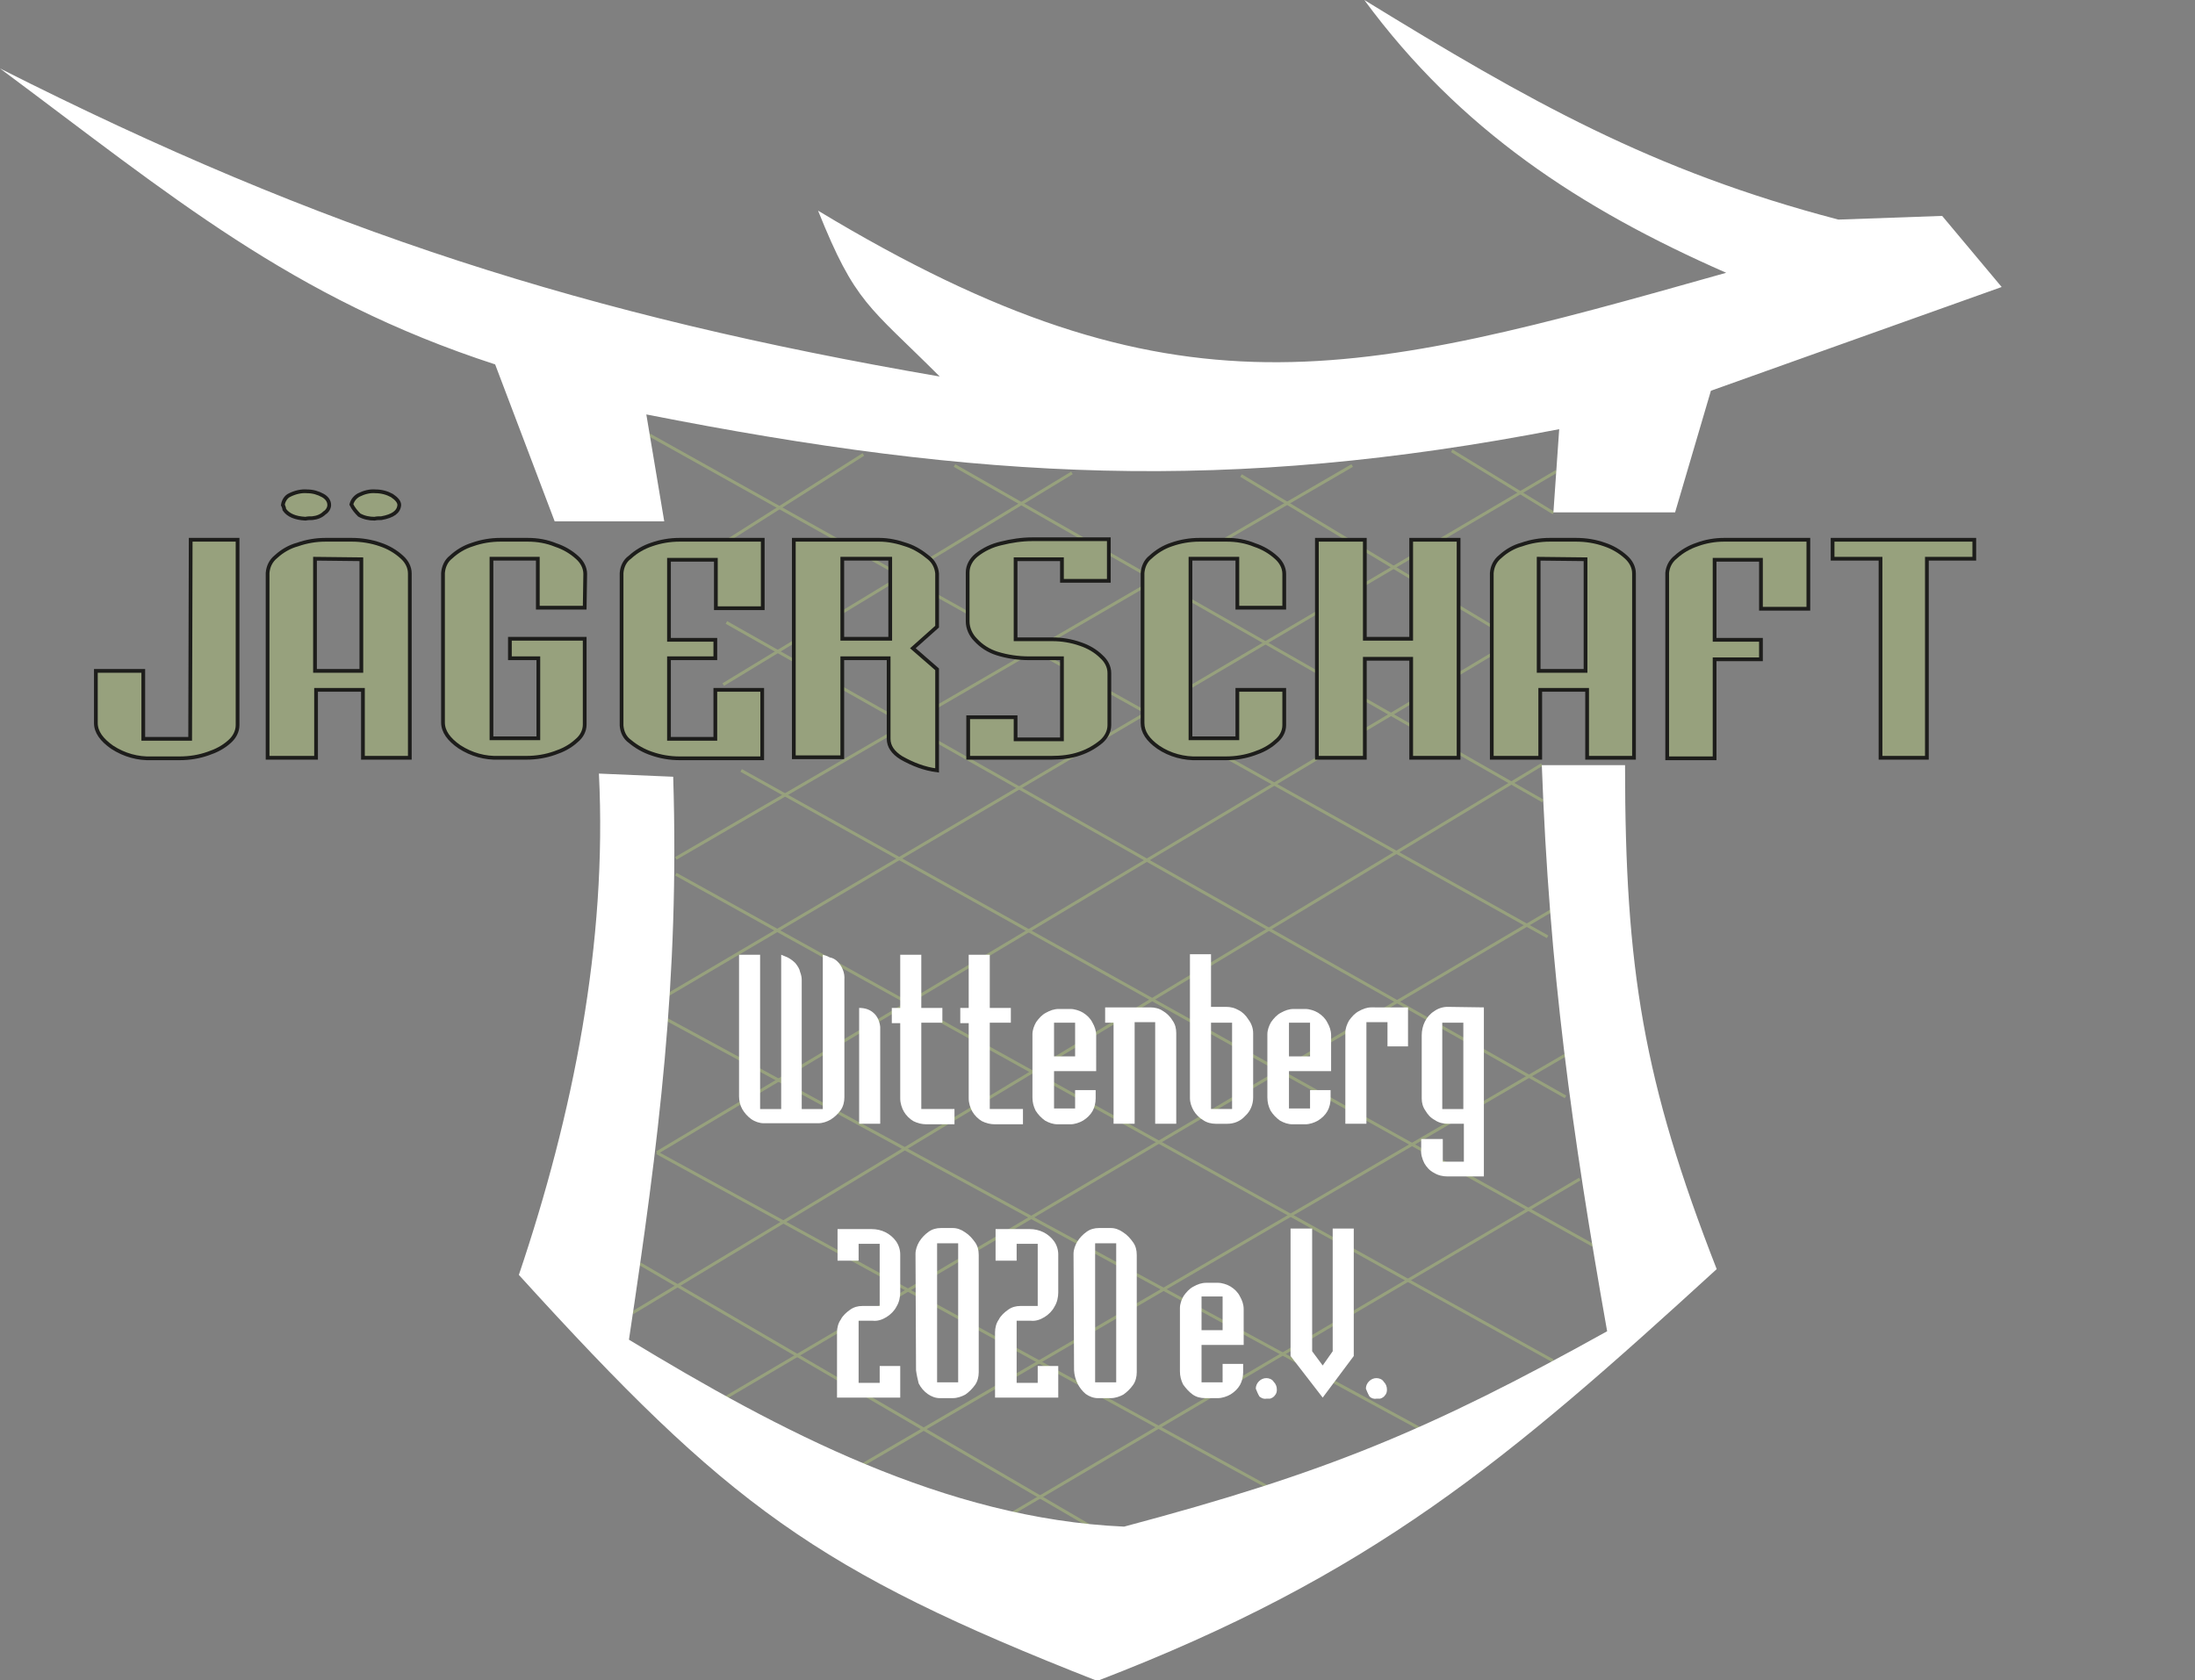 <?xml version="1.0" encoding="utf-8"?>
<!-- Generator: Adobe Illustrator 25.0.0, SVG Export Plug-In . SVG Version: 6.00 Build 0)  -->
<svg version="1.1" id="Ebene_1" xmlns="http://www.w3.org/2000/svg" xmlns:xlink="http://www.w3.org/1999/xlink" x="0px" y="0px"
	 viewBox="0 0 416.7 319.1" style="enable-background:new 0 0 416.7 319.1;" xml:space="preserve">
<rect x="0" y="0" width="416.7" height="319.1" fill="#808080" stroke="none"/>
<style type="text/css">
	.st0{fill:none;stroke:#97A17D;stroke-width:0.57;stroke-miterlimit:22.93;}
	.st1{fill:#97A17D;}
	.st2{fill:none;stroke:#1D1D1B;stroke-width:0.71;stroke-miterlimit:22.93;}
	.st3{fill-rule:evenodd;clip-rule:evenodd;fill:#FFFFFF;}
	.st4{fill:#FFFFFF;}
</style>
<line class="st0" x1="123.3" y1="82.6" x2="293.8" y2="177.9"/>
<line class="st0" x1="137.9" y1="118.2" x2="297.2" y2="208.3"/>
<line class="st0" x1="140.7" y1="146.3" x2="306.2" y2="238.6"/>
<line class="st0" x1="128.3" y1="166" x2="294.8" y2="258.4"/>
<line class="st0" x1="123.3" y1="191.8" x2="270.7" y2="271.9"/>
<line class="st0" x1="124.7" y1="218.9" x2="240.9" y2="282.5"/>
<line class="st0" x1="121.5" y1="240" x2="206.6" y2="289.6"/>
<line class="st0" x1="138.5" y1="102.4" x2="163.9" y2="86.3"/>
<line class="st0" x1="137.3" y1="130" x2="203.5" y2="89.8"/>
<line class="st0" x1="128.3" y1="163" x2="256.7" y2="88.4"/>
<line class="st0" x1="121.9" y1="191.8" x2="295.5" y2="89.5"/>
<line class="st0" x1="124.7" y1="218.9" x2="287.6" y2="121.6"/>
<line class="st0" x1="120.1" y1="249.3" x2="292.7" y2="145.2"/>
<line class="st0" x1="137.6" y1="265.5" x2="296.6" y2="171.7"/>
<line class="st0" x1="163.5" y1="278.3" x2="300" y2="198.7"/>
<line class="st0" x1="192.3" y1="287.3" x2="299.9" y2="223.9"/>
<line class="st0" x1="181.2" y1="88.4" x2="292.9" y2="152.1"/>
<line class="st0" x1="235.6" y1="90.3" x2="287.6" y2="121.6"/>
<line class="st0" x1="275.6" y1="85.6" x2="294.9" y2="97.4"/>
<path class="st1" d="M36.2,102.5h8.9v35.2c0,1.2-0.6,2.3-1.5,3.1c-1.2,1.1-2.6,1.8-4.1,2.3c-1.7,0.6-3.5,0.9-5.4,0.9h-5.3
	c-2.6,0.1-5.2-0.6-7.5-2.1c-2-1.4-3.1-2.9-3.1-4.6v-9.9h9v12.9h8.9L36.2,102.5z"/>
<path class="st1" d="M60,143.9h-9.2v-35.1c0.1-1.2,0.6-2.3,1.6-3.1c1.2-1.1,2.6-1.9,4.1-2.3c1.7-0.6,3.5-0.9,5.3-0.9h5
	c1.8,0,3.7,0.3,5.4,0.9c1.5,0.5,2.9,1.3,4.1,2.4c0.9,0.8,1.5,1.9,1.5,3.1v35h-8.9V131H60V143.9z M59.8,106.1v21.3h8.8v-21.2
	L59.8,106.1z M59.3,98.4c-0.4,0-0.9,0-1.3,0.1c-2-0.1-3.3-0.7-4-1.7c0-0.1-0.1-0.3-0.1-0.4c-0.1-0.2-0.1-0.4-0.2-0.5
	c0.1-0.8,0.6-1.6,1.3-1.9c1-0.5,2.2-0.8,3.3-0.7c1.1,0,2.1,0.3,3,0.8c0.7,0.4,1.2,1,1.2,1.8c0,0.6-0.4,1.2-0.9,1.5
	C61,98,60.2,98.3,59.3,98.4L59.3,98.4z M72.4,98.4c-0.4,0-0.9,0-1.3,0.1c-1,0-2-0.2-2.9-0.7c-0.6-0.6-1.1-1.2-1.5-2
	c0.2-0.8,0.7-1.4,1.4-1.8c1-0.5,2.1-0.8,3.2-0.7c1.1,0,2.2,0.3,3.1,0.8c0.9,0.6,1.4,1.2,1.4,1.8C75.7,97.2,74.6,98,72.4,98.4z"/>
<path class="st1" d="M111,115.4h-8.9v-9.3h-8.8v34.1h8.9V125h-5.4v-3.7H111v16.3c0,1.2-0.6,2.3-1.6,3.1c-1.2,1.1-2.6,1.8-4.1,2.3
	c-1.7,0.6-3.5,0.9-5.4,0.9h-5.2c-2.6,0.1-5.2-0.6-7.5-2.1c-2-1.4-3.1-2.9-3.1-4.6v-28.4c0.1-1.2,0.6-2.3,1.5-3
	c1.2-1.1,2.5-1.9,4.1-2.4c1.7-0.6,3.5-0.9,5.3-0.9h5.2c1.8,0,3.6,0.3,5.3,1c1.5,0.5,2.9,1.3,4.1,2.4c0.9,0.8,1.5,1.9,1.5,3.1
	L111,115.4z"/>
<path class="st1" d="M118,137.8v-29c0.1-1.2,0.6-2.3,1.6-3c1.2-1.1,2.6-1.9,4.1-2.4c1.7-0.6,3.5-0.9,5.3-0.9h15.8v13h-8.9v-9.2H127
	v15.2h8.8v3.5H127v15.3h8.8V131h8.9v13H129c-1.8,0-3.6-0.3-5.3-0.9c-1.5-0.5-2.9-1.3-4.1-2.3C118.6,140.1,118.1,139,118,137.8z"/>
<path class="st1" d="M159.9,106.1v15.2h9.1v-15.2H159.9z M171.1,143.9c-1.6-1-2.4-2.2-2.4-3.6V125h-8.8v18.8h-9.2v-41.3h16.2
	c1.8,0,3.6,0.4,5.3,1c1.5,0.5,2.9,1.4,4.1,2.4c0.9,0.7,1.5,1.8,1.6,3V119l-4.6,4.1l4.6,4v19.2C175.5,146,173.2,145.1,171.1,143.9z"
	/>
<path class="st1" d="M210.6,127.8v9.9c0,1.2-0.6,2.3-1.5,3.1c-1.2,1-2.6,1.8-4.1,2.3c-1.7,0.6-3.6,0.8-5.4,0.8h-15.8v-7.7h9v4.2h8.8
	V125h-6.3c-2,0-4.1-0.3-6-0.9c-1.6-0.5-3-1.4-4.1-2.6c-0.9-0.9-1.5-2.2-1.5-3.5v-9.3c0-1.3,0.7-2.5,1.7-3.3c1.4-1.1,2.9-1.8,4.6-2.2
	c2-0.5,4-0.8,6-0.8h14.5v7.9h-8.9v-4.1h-8.8v15.2h7c1.8,0,3.6,0.3,5.3,0.9c1.5,0.5,2.9,1.3,4,2.4C210,125.5,210.6,126.6,210.6,127.8
	z"/>
<path class="st1" d="M243.8,115.4h-8.9v-9.3H226v34.1h8.9V131h8.9v6.7c0,1.2-0.6,2.3-1.6,3.1c-1.2,1.1-2.6,1.8-4.1,2.3
	c-1.7,0.6-3.5,0.9-5.4,0.9h-5.3c-2.6,0.1-5.3-0.6-7.5-2.1c-2-1.4-3-2.9-3-4.6v-28.5c0.1-1.2,0.6-2.3,1.5-3c1.2-1.1,2.5-1.9,4-2.4
	c1.7-0.6,3.5-0.9,5.3-0.9h5.2c1.8,0,3.6,0.3,5.3,1c1.5,0.5,2.9,1.3,4.1,2.4c0.9,0.8,1.5,1.9,1.5,3.1L243.8,115.4z"/>
<polygon class="st1" points="250,143.9 250,102.5 259.1,102.5 259.1,121.3 267.9,121.3 267.9,102.5 276.9,102.5 276.9,143.9 
	267.9,143.9 267.9,125.1 259.1,125.1 259.1,143.9 "/>
<path class="st1" d="M292.4,143.9h-9.2v-35.1c0.1-1.2,0.6-2.3,1.6-3.1c1.2-1.1,2.6-1.9,4.1-2.3c1.7-0.6,3.5-0.9,5.3-0.9h5
	c1.9,0,3.7,0.3,5.4,0.9c1.5,0.5,2.9,1.3,4.1,2.4c0.9,0.8,1.5,1.9,1.5,3.1v35h-8.9V131h-8.9V143.9z M292.1,106.1v21.3h8.9v-21.2
	L292.1,106.1z"/>
<path class="st1" d="M343.3,102.5v13.1h-9v-9.3h-8.8v15.2h8.8v3.7h-8.8V144h-9v-35.2c0.1-1.2,0.7-2.3,1.6-3c1.2-1.1,2.6-1.9,4.1-2.4
	c1.6-0.6,3.4-0.9,5.1-0.9L343.3,102.5z"/>
<polygon class="st1" points="347.9,102.5 374.8,102.5 374.8,106.1 365.8,106.1 365.8,143.9 357,143.9 357,106.1 347.9,106.1 "/>
<path class="st2" d="M36.2,102.5h8.9v35.2c0,1.2-0.6,2.3-1.5,3.1c-1.2,1.1-2.6,1.8-4.1,2.3c-1.7,0.6-3.5,0.9-5.4,0.9h-5.3
	c-2.6,0.1-5.2-0.6-7.5-2.1c-2-1.4-3.1-2.9-3.1-4.6v-9.9h9v12.9h8.9L36.2,102.5z"/>
<path class="st2" d="M60,143.9h-9.2v-35.1c0.1-1.2,0.6-2.3,1.6-3.1c1.2-1.1,2.6-1.9,4.1-2.3c1.7-0.6,3.5-0.9,5.3-0.9h5
	c1.8,0,3.7,0.3,5.4,0.9c1.5,0.5,2.9,1.3,4.1,2.4c0.9,0.8,1.5,1.9,1.5,3.1v35h-8.9V131H60V143.9z M59.8,106.1v21.3h8.8v-21.2
	L59.8,106.1z M59.3,98.4c-0.4,0-0.9,0-1.3,0.1c-2-0.1-3.3-0.7-4-1.7c0-0.1-0.1-0.3-0.1-0.4c-0.1-0.2-0.1-0.4-0.2-0.5
	c0.1-0.8,0.6-1.6,1.3-1.9c1-0.5,2.2-0.8,3.3-0.7c1.1,0,2.1,0.3,3,0.8c0.7,0.4,1.2,1,1.2,1.8c0,0.6-0.4,1.2-0.9,1.5
	C61,98,60.2,98.3,59.3,98.4L59.3,98.4z M72.4,98.4c-0.4,0-0.9,0-1.3,0.1c-1,0-2-0.2-2.9-0.7c-0.6-0.6-1.1-1.2-1.5-2
	c0.2-0.8,0.7-1.4,1.4-1.8c1-0.5,2.1-0.8,3.2-0.7c1.1,0,2.2,0.3,3.1,0.8c0.9,0.6,1.4,1.2,1.4,1.8C75.7,97.2,74.6,98,72.4,98.4z"/>
<path class="st2" d="M111,115.4h-8.9v-9.3h-8.8v34.1h8.9V125h-5.4v-3.7H111v16.3c0,1.2-0.6,2.3-1.6,3.1c-1.2,1.1-2.6,1.8-4.1,2.3
	c-1.7,0.6-3.5,0.9-5.4,0.9h-5.2c-2.6,0.1-5.2-0.6-7.5-2.1c-2-1.4-3.1-2.9-3.1-4.6v-28.4c0.1-1.2,0.6-2.3,1.5-3
	c1.2-1.1,2.5-1.9,4.1-2.4c1.7-0.6,3.5-0.9,5.3-0.9h5.2c1.8,0,3.6,0.3,5.3,1c1.5,0.5,2.9,1.3,4.1,2.4c0.9,0.8,1.5,1.9,1.5,3.1
	L111,115.4z"/>
<path class="st2" d="M118,137.8v-29c0.1-1.2,0.6-2.3,1.6-3c1.2-1.1,2.6-1.9,4.1-2.4c1.7-0.6,3.5-0.9,5.3-0.9h15.8v13h-8.9v-9.2H127
	v15.2h8.8v3.5H127v15.3h8.8V131h8.9v13H129c-1.8,0-3.6-0.3-5.3-0.9c-1.5-0.5-2.9-1.3-4.1-2.3C118.6,140.1,118.1,139,118,137.8z"/>
<path class="st2" d="M159.9,106.1v15.2h9.1v-15.2H159.9z M171.1,143.9c-1.6-1-2.4-2.2-2.4-3.6V125h-8.8v18.8h-9.2v-41.3h16.2
	c1.8,0,3.6,0.4,5.3,1c1.5,0.5,2.9,1.4,4.1,2.4c0.9,0.7,1.5,1.8,1.6,3V119l-4.6,4.1l4.6,4v19.2C175.5,146,173.2,145.1,171.1,143.9z"
	/>
<path class="st2" d="M210.6,127.8v9.9c0,1.2-0.6,2.3-1.5,3.1c-1.2,1-2.6,1.8-4.1,2.3c-1.7,0.6-3.6,0.8-5.4,0.8h-15.8v-7.7h9v4.2h8.8
	V125h-6.3c-2,0-4.1-0.3-6-0.9c-1.6-0.5-3-1.4-4.1-2.6c-0.9-0.9-1.5-2.2-1.5-3.5v-9.3c0-1.3,0.7-2.5,1.7-3.3c1.4-1.1,2.9-1.8,4.6-2.2
	c2-0.5,4-0.8,6-0.8h14.5v7.9h-8.9v-4.1h-8.8v15.2h7c1.8,0,3.6,0.3,5.3,0.9c1.5,0.5,2.9,1.3,4,2.4C210,125.5,210.6,126.6,210.6,127.8
	z"/>
<path class="st2" d="M243.8,115.4h-8.9v-9.3H226v34.1h8.9V131h8.9v6.7c0,1.2-0.6,2.3-1.6,3.1c-1.2,1.1-2.6,1.8-4.1,2.3
	c-1.7,0.6-3.5,0.9-5.4,0.9h-5.3c-2.6,0.1-5.3-0.6-7.5-2.1c-2-1.4-3-2.9-3-4.6v-28.5c0.1-1.2,0.6-2.3,1.5-3c1.2-1.1,2.5-1.9,4-2.4
	c1.7-0.6,3.5-0.9,5.3-0.9h5.2c1.8,0,3.6,0.3,5.3,1c1.5,0.5,2.9,1.3,4.1,2.4c0.9,0.8,1.5,1.9,1.5,3.1L243.8,115.4z"/>
<polygon class="st2" points="250,143.9 250,102.5 259.1,102.5 259.1,121.3 267.9,121.3 267.9,102.5 276.9,102.5 276.9,143.9 
	267.9,143.9 267.9,125.1 259.1,125.1 259.1,143.9 "/>
<path class="st2" d="M292.4,143.9h-9.2v-35.1c0.1-1.2,0.6-2.3,1.6-3.1c1.2-1.1,2.6-1.9,4.1-2.3c1.7-0.6,3.5-0.9,5.3-0.9h5
	c1.9,0,3.7,0.3,5.4,0.9c1.5,0.5,2.9,1.3,4.1,2.4c0.9,0.8,1.5,1.9,1.5,3.1v35h-8.9V131h-8.9V143.9z M292.1,106.1v21.3h8.9v-21.2
	L292.1,106.1z"/>
<path class="st2" d="M343.3,102.5v13.1h-9v-9.3h-8.8v15.2h8.8v3.7h-8.8V144h-9v-35.2c0.1-1.2,0.7-2.3,1.6-3c1.2-1.1,2.6-1.9,4.1-2.4
	c1.6-0.6,3.4-0.9,5.1-0.9L343.3,102.5z"/>
<polygon class="st2" points="347.9,102.5 374.8,102.5 374.8,106.1 365.8,106.1 365.8,143.9 357,143.9 357,106.1 347.9,106.1 "/>
<g>
	<path class="st3" d="M0,13c32.4,24.1,55.3,43.6,94,56.2l11.3,29.8h20.8l-3.4-20.3c63.4,12.5,110.4,15,173.3,2.8l-1.1,15.8H318
		l6.8-23.1l55.2-19.7l-11.3-13.5L349,41.7c-35.5-9.3-58.7-22.5-90-41.7c18.1,24.6,40.9,39.6,68.7,51.8C256.9,71.8,223.2,81,155.3,40
		c7.1,17.7,9.6,18,23.1,31.5C111.6,60,61.3,44,0,13z"/>
	<path class="st3" d="M113.7,146.9l14.1,0.6c1.2,38.4-2.7,69-8.4,106.9c28.5,17.3,60.1,34,94,35.5c38.3-10.2,57.7-18.2,91.7-37.1
		c-6.7-37.8-11-68.8-12.4-107.5h15.8c0,38.7,3.5,60.1,17.4,95.7c-39.7,36.3-65.3,58.1-117.6,78.2c-53.5-21-70.1-33.4-109.8-77.1
		C108.8,211.6,115.3,179.1,113.7,146.9z"/>
	<path class="st4" d="M159,182.6c0.9,0.9,1.4,2.2,1.3,3.4v22.4c0,0.8-0.2,1.7-0.7,2.4c-0.5,0.7-1.1,1.3-1.9,1.8
		c-0.7,0.4-1.5,0.7-2.4,0.7h-10.3c-0.8,0-1.7-0.3-2.4-0.8c-0.7-0.5-1.3-1.2-1.7-1.9c-0.4-0.7-0.6-1.6-0.6-2.4v-26.9h4v29.3h4v-29.3
		c0.4,0.2,0.8,0.3,1.2,0.5c0.6,0.3,1.1,0.7,1.5,1.1c0.4,0.5,0.8,1.1,0.9,1.7c0.2,0.5,0.3,1,0.3,1.5v24.5h4v-29.3
		c0.3,0.1,0.8,0.2,1.3,0.5C158.1,181.9,158.6,182.2,159,182.6z"/>
	<path class="st4" d="M167.1,195v18.4h-4v-22c1.1,0,2.1,0.3,2.9,1.1C166.6,193.1,167,194,167.1,195z"/>
	<path class="st4" d="M171,181.3h3.9v10.1h4v2.8h-4v16.4h6.3v2.9h-5.3c-0.9,0-1.7-0.2-2.5-0.6c-0.7-0.4-1.4-1.1-1.8-1.8
		c-0.4-0.7-0.7-1.6-0.7-2.5v-14.3h-1.6v-2.9h1.6V181.3z"/>
	<path class="st4" d="M184,181.3h3.9v10.1h4v2.8h-4v16.4h6.3v2.9h-5.3c-0.9,0-1.7-0.2-2.5-0.6c-0.7-0.4-1.4-1.1-1.8-1.8
		c-0.4-0.7-0.7-1.6-0.7-2.5v-14.3h-1.6v-2.9h1.6V181.3z"/>
	<path class="st4" d="M208.1,203.4h-8v7.1h4V207h3.9v1.6c0,0.8-0.2,1.7-0.6,2.4c-0.4,0.7-1,1.3-1.8,1.8c-0.7,0.4-1.6,0.7-2.4,0.7
		h-2.4c-0.9,0-1.7-0.3-2.4-0.7c-0.7-0.5-1.3-1.1-1.8-1.9c-0.4-0.8-0.6-1.6-0.6-2.5v-12c0-0.8,0.3-1.6,0.7-2.3
		c0.5-0.7,1.1-1.4,1.9-1.8c0.7-0.4,1.5-0.7,2.4-0.7h2.2c0.8,0,1.7,0.3,2.4,0.7c0.8,0.5,1.4,1.1,1.8,1.9c0.4,0.7,0.7,1.5,0.7,2.4
		L208.1,203.4L208.1,203.4z M200.1,200.6h4v-6.4h-4V200.6z"/>
	<path class="st4" d="M209.8,191.3h8.6c0.8,0,1.7,0.2,2.4,0.7c0.7,0.4,1.4,1.1,1.8,1.8c0.5,0.7,0.7,1.5,0.7,2.4v17.2h-4v-19.3h-3.9
		v19.3h-4v-19.2h-1.6L209.8,191.3z"/>
	<path class="st4" d="M229.9,194.2v16.4h4v-16.4H229.9z M237.9,196.2v12.2c0,1.3-0.5,2.6-1.5,3.5c-0.9,1-2.1,1.5-3.4,1.5h-2.2
		c-0.8,0-1.7-0.2-2.4-0.7c-0.7-0.4-1.4-1.1-1.8-1.8c-0.4-0.7-0.7-1.5-0.7-2.4v-27.3h4v10h2.9c0.8,0,1.6,0.2,2.3,0.6
		c0.8,0.4,1.4,1,1.9,1.8C237.6,194.4,237.9,195.3,237.9,196.2L237.9,196.2z"/>
	<path class="st4" d="M252.7,203.4h-8v7.1h4V207h3.9v1.6c0,0.8-0.2,1.7-0.6,2.4c-0.4,0.7-1,1.3-1.8,1.8c-0.7,0.4-1.6,0.7-2.4,0.7
		h-2.4c-0.9,0-1.7-0.3-2.4-0.7c-0.7-0.5-1.3-1.1-1.8-1.9c-0.4-0.8-0.6-1.6-0.6-2.5v-12c0-0.8,0.3-1.6,0.7-2.3
		c0.5-0.7,1.1-1.4,1.9-1.8c0.7-0.4,1.5-0.7,2.4-0.7h2.2c0.8,0,1.7,0.3,2.4,0.7c0.8,0.5,1.4,1.1,1.8,1.9c0.4,0.7,0.7,1.5,0.7,2.4
		L252.7,203.4L252.7,203.4z M244.7,200.6h4v-6.4h-4V200.6z"/>
	<path class="st4" d="M267.3,191.3v7.4h-3.9v-4.6h-4v19.3h-4v-17.3c0-0.8,0.3-1.6,0.7-2.3c0.5-0.7,1.1-1.4,1.9-1.8
		c0.7-0.4,1.5-0.7,2.3-0.7L267.3,191.3z"/>
	<path class="st4" d="M277.8,210.6v-16.4h-4v16.4H277.8z M281.7,191.3v32.1h-6.9c-0.9,0-1.8-0.2-2.6-0.7c-0.8-0.4-1.4-1.1-1.8-1.8
		c-0.4-0.8-0.7-1.7-0.6-2.7v-1.9h4.1v4.3h4v-7.2h-3.1c-0.8,0-1.7-0.2-2.4-0.7c-0.8-0.4-1.4-1.1-1.8-1.8c-0.5-0.7-0.7-1.5-0.7-2.3
		v-12c0-0.9,0.2-1.8,0.6-2.6c0.4-0.8,1-1.5,1.8-2c0.7-0.5,1.6-0.8,2.5-0.8L281.7,191.3z"/>
	<path class="st4" d="M158.9,265.4V253c0-0.8,0.2-1.7,0.7-2.4c0.4-0.8,1.1-1.4,1.8-1.9c0.7-0.5,1.5-0.7,2.3-0.7h3.3v-11.8h-4v3.2h-4
		v-6h6.5c0.9,0,1.8,0.2,2.6,0.6c0.8,0.4,1.5,1,2,1.7c0.5,0.7,0.8,1.6,0.8,2.5v7.2c0,0.9-0.2,1.9-0.7,2.7c-0.4,0.8-1.1,1.5-1.9,2
		c-0.8,0.5-1.7,0.8-2.6,0.7H163v11.8h4v-3.2h3.9v6L158.9,265.4z"/>
	<path class="st4" d="M173.9,260.2l-0.1-22.1c0-0.8,0.3-1.6,0.7-2.3c0.5-0.8,1.1-1.4,1.8-1.9c0.7-0.5,1.5-0.7,2.3-0.7h2.3
		c0.8,0,1.6,0.3,2.3,0.8c0.8,0.5,1.4,1.2,1.9,1.9c0.5,0.7,0.7,1.5,0.7,2.4v22.3c0,0.8-0.2,1.7-0.7,2.4c-0.5,0.7-1.1,1.3-1.8,1.8
		c-0.7,0.4-1.6,0.7-2.4,0.7h-2.5c-0.8,0-1.6-0.3-2.3-0.8c-0.7-0.5-1.3-1.2-1.7-2C174.2,261.9,174,261,173.9,260.2L173.9,260.2z
		 M177.9,236.1v26.4h4v-26.4H177.9z"/>
	<path class="st4" d="M188.9,265.4V253c0-0.8,0.2-1.7,0.7-2.4c0.4-0.8,1.1-1.4,1.8-1.9c0.7-0.5,1.5-0.7,2.3-0.7h3.3v-11.8h-4v3.2h-4
		v-6h6.5c0.9,0,1.8,0.2,2.6,0.6c0.8,0.4,1.5,1,2,1.7c0.5,0.7,0.8,1.6,0.8,2.5v7.2c0,0.9-0.2,1.9-0.7,2.7c-0.4,0.8-1.1,1.5-1.9,2
		c-0.8,0.5-1.7,0.8-2.6,0.7H193v11.8h4v-3.2h3.9v6L188.9,265.4z"/>
	<path class="st4" d="M203.9,260.2l-0.1-22.1c0-0.8,0.3-1.6,0.7-2.3c0.5-0.8,1.1-1.4,1.8-1.9c0.7-0.5,1.5-0.7,2.3-0.7h2.3
		c0.8,0,1.6,0.3,2.3,0.8c0.8,0.5,1.4,1.2,1.9,1.9c0.5,0.7,0.7,1.5,0.7,2.4v22.3c0,0.8-0.2,1.7-0.7,2.4c-0.5,0.7-1.1,1.3-1.8,1.8
		c-0.7,0.4-1.6,0.7-2.4,0.7h-2.5c-0.8,0-1.6-0.3-2.3-0.8C204.8,263.6,204,262,203.9,260.2z M207.9,236.1v26.4h4v-26.4H207.9z"/>
	<path class="st4" d="M236.1,255.4h-8v7.1h4V259h3.9v1.6c0,0.8-0.2,1.7-0.6,2.4c-0.4,0.7-1,1.3-1.8,1.8c-0.7,0.4-1.6,0.7-2.4,0.7
		h-2.4c-0.9,0-1.7-0.2-2.4-0.7c-0.7-0.5-1.3-1.2-1.8-1.9c-0.4-0.8-0.6-1.6-0.6-2.5v-12c0-0.8,0.3-1.6,0.7-2.3
		c0.5-0.7,1.1-1.4,1.9-1.8c0.7-0.4,1.5-0.7,2.4-0.7h2.2c0.8,0,1.7,0.3,2.4,0.7c0.8,0.5,1.4,1.1,1.8,1.9c0.4,0.7,0.7,1.5,0.7,2.4
		L236.1,255.4L236.1,255.4z M228.1,252.6h4v-6.4h-4V252.6z"/>
	<path class="st4" d="M241.1,265.6h-0.7c-0.5,0.1-0.9-0.1-1.3-0.4c-0.3-0.5-0.5-1-0.7-1.5c0-0.5,0.2-1,0.6-1.4
		c0.4-0.4,0.9-0.6,1.4-0.6c0.5,0,1.1,0.2,1.4,0.7c0.4,0.4,0.6,0.9,0.6,1.5c0,0.4-0.1,0.8-0.4,1.1
		C241.9,265.2,241.5,265.5,241.1,265.6z"/>
	<polygon class="st4" points="253,233.3 257,233.3 257,257.5 251.1,265.4 245,257.5 245,233.3 249.1,233.3 249.1,256.6 251.1,259.3 
		253,256.6 	"/>
	<path class="st4" d="M262,265.6h-0.7c-0.5,0.1-1-0.1-1.3-0.4c-0.3-0.5-0.5-1-0.7-1.5c0-0.5,0.2-1,0.6-1.4c0.4-0.4,0.9-0.6,1.4-0.6
		c0.5,0,1.1,0.2,1.4,0.7c0.4,0.4,0.6,0.9,0.6,1.5c0,0.4-0.1,0.8-0.4,1.1C262.8,265.2,262.4,265.5,262,265.6z"/>
</g>
</svg>

